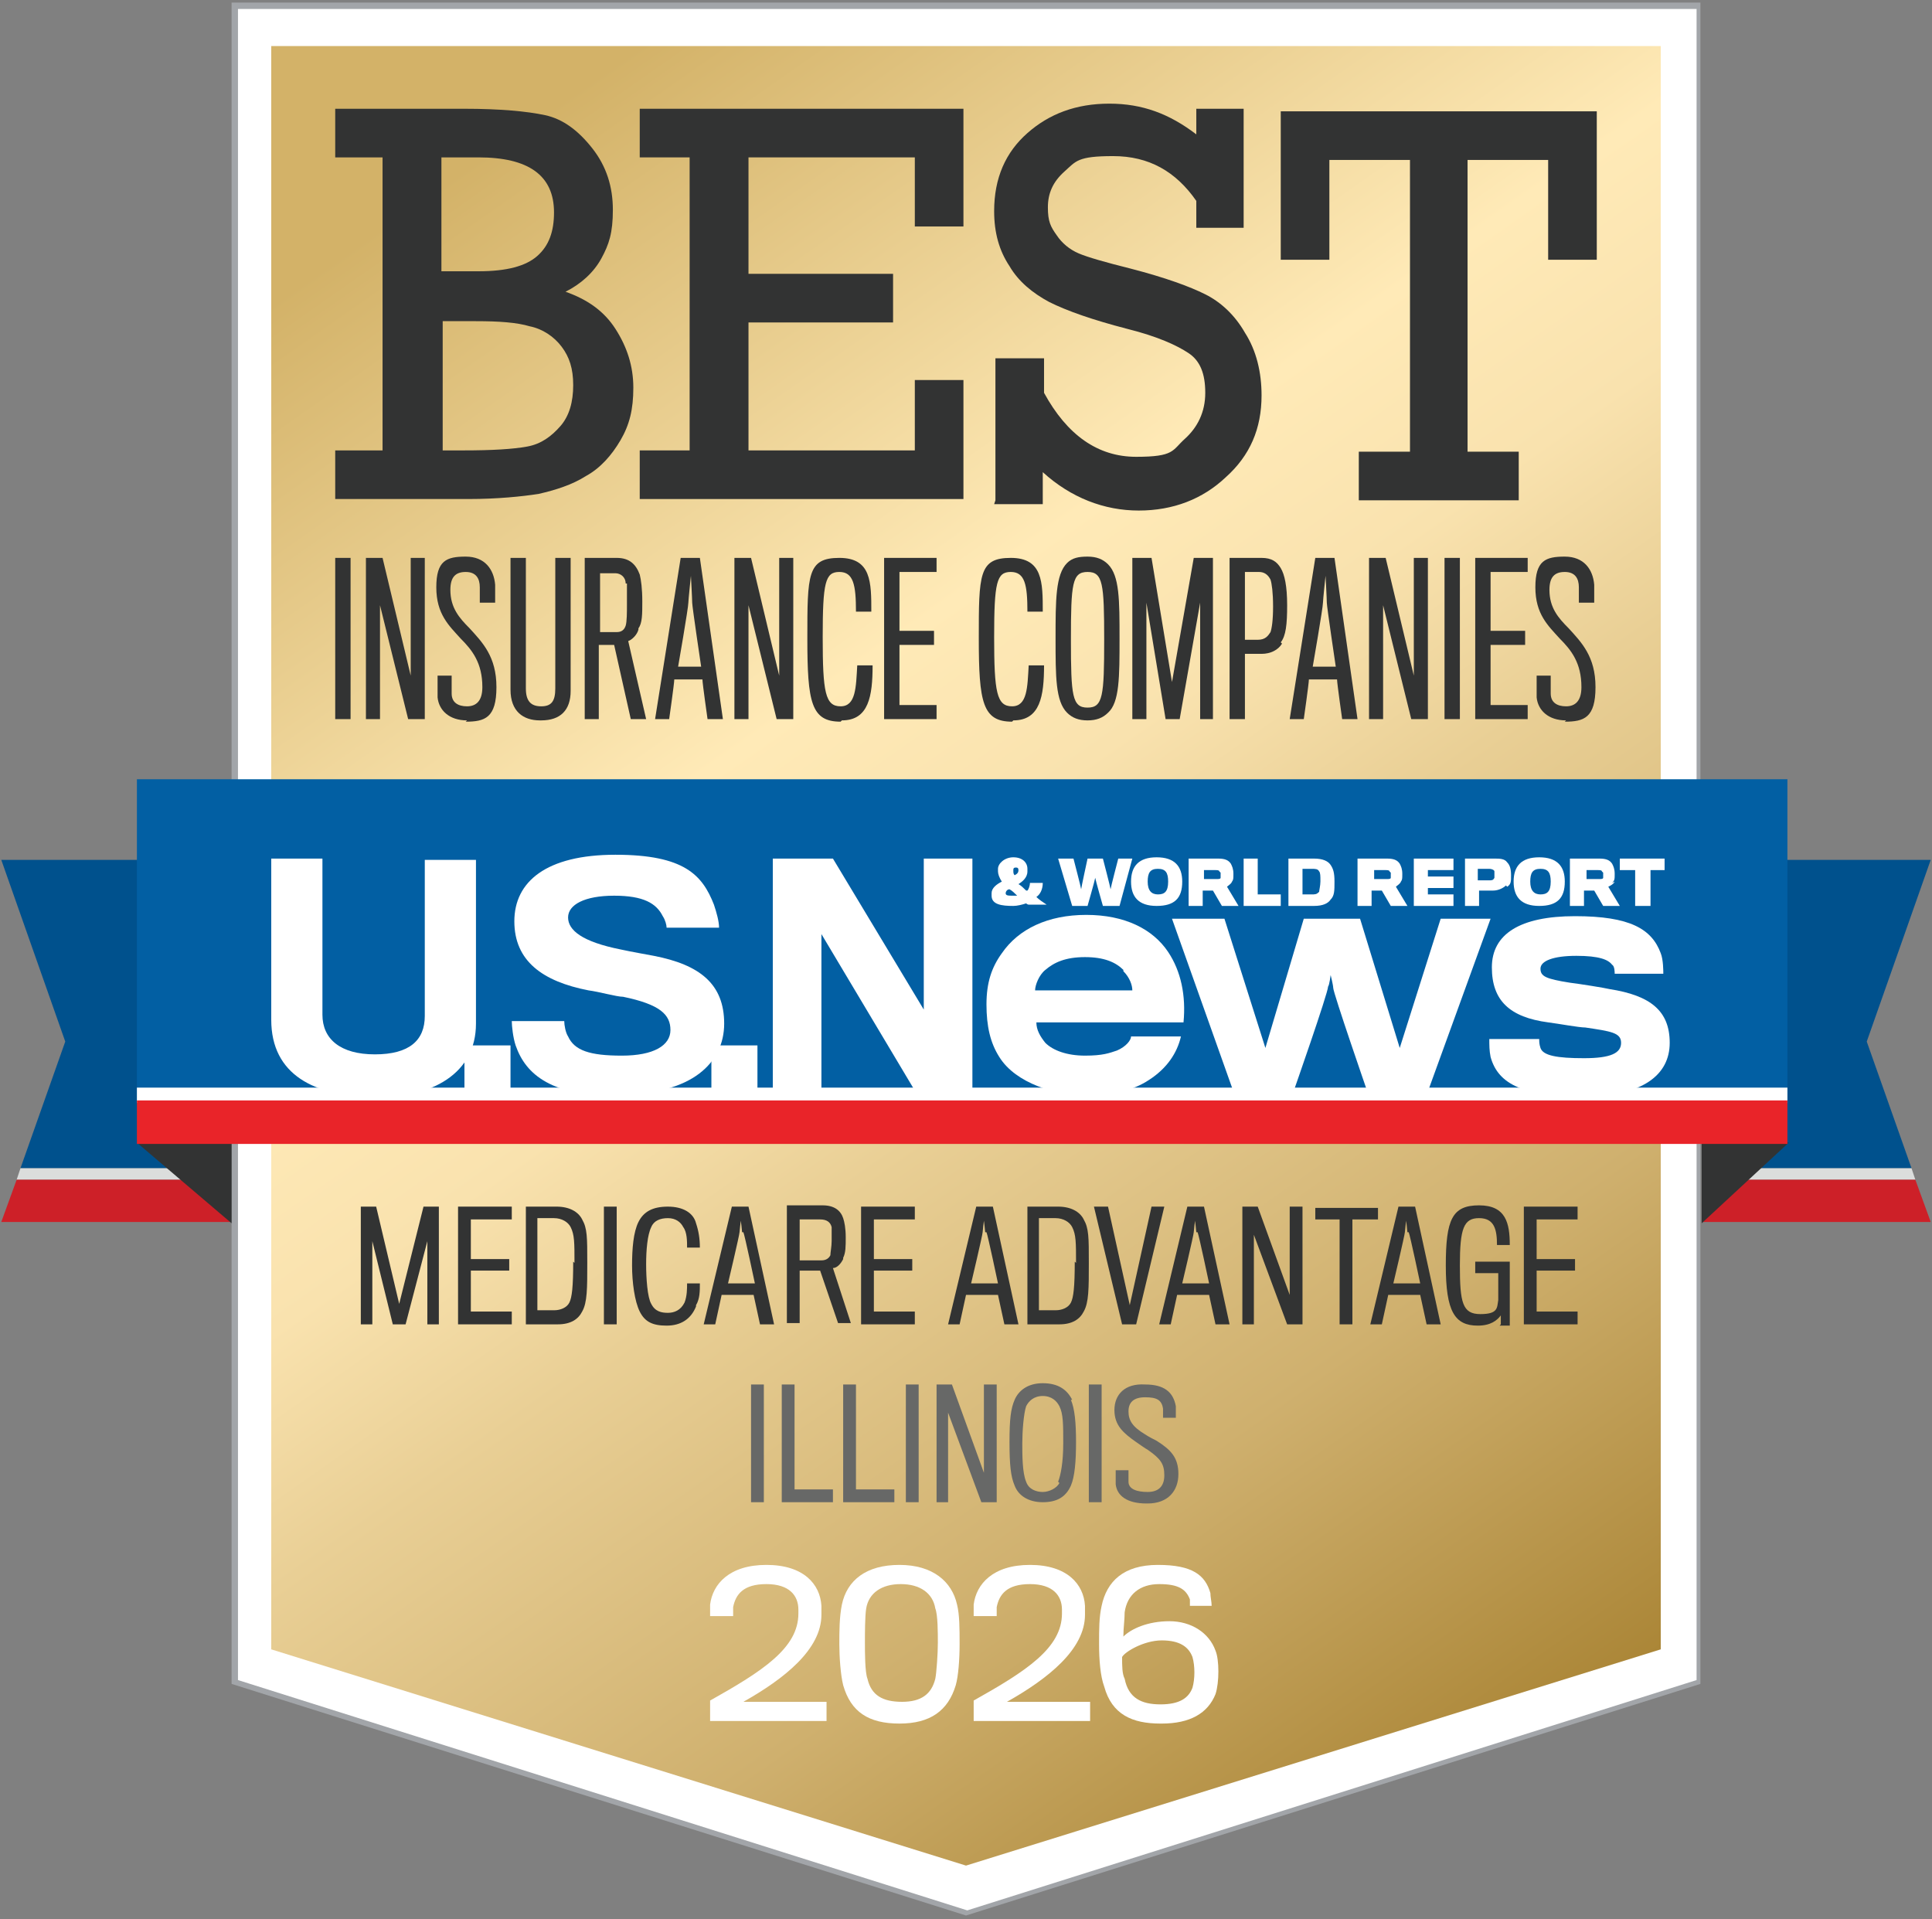 <?xml version="1.0" encoding="UTF-8"?>
<svg id="Layer_1" xmlns="http://www.w3.org/2000/svg" xmlns:xlink="http://www.w3.org/1999/xlink" version="1.1" viewBox="0 0 151 150">
  <rect x="0" y="0" width="151" height="150" fill="#808080" stroke="none"/>
  <!-- Generator: Adobe Illustrator 29.8.2, SVG Export Plug-In . SVG Version: 2.1.1 Build 3)  -->
  <defs>
    <style>
      .st0 {
        fill: #676867;
      }

      .st1 {
        fill: #00518d;
      }

      .st2 {
        fill: #a2a5a9;
      }

      .st3 {
        fill: url(#linear-gradient);
      }

      .st4 {
        fill: #025fa3;
      }

      .st5 {
        fill: #fff;
      }

      .st6 {
        fill: #e92429;
      }

      .st7 {
        fill: #dbdddc;
      }

      .st8 {
        fill: #323333;
      }

      .st9 {
        fill: #cd2028;
      }
    </style>
    <linearGradient id="linear-gradient" x1="28.2" y1="129.3" x2="122.8" y2="-5.8" gradientTransform="translate(0 128) scale(1 -1)" gradientUnits="userSpaceOnUse">
      <stop offset=".1" stop-color="#d3b268"/>
      <stop offset=".4" stop-color="#ffeab7"/>
      <stop offset=".5" stop-color="#f9e2ae"/>
      <stop offset=".6" stop-color="#e9cf95"/>
      <stop offset=".8" stop-color="#cfb06e"/>
      <stop offset="1" stop-color="#ab8637"/>
      <stop offset="1" stop-color="#a88232"/>
    </linearGradient>
  </defs>
  <polygon class="st5" points="18.3 .5 18.3 19.7 18.3 131.5 75.5 149.5 132.8 131.4 132.8 19.7 132.8 .5 18.3 .5"/>
  <polygon class="st3" points="21.2 3.6 21.2 28.2 21.2 128.9 75.5 145.8 129.8 128.9 129.8 83.6 129.8 28.2 129.8 3.6 21.2 3.6"/>
  <path class="st8" d="M29.9,35.2V12.3h-3.7v-3.8h10.1c2.8,0,4.9.2,6.3.5s2.6,1.2,3.7,2.6c1.1,1.4,1.6,3,1.6,4.8s-.3,2.7-.9,3.8-1.6,2-2.8,2.6c1.7.6,3,1.5,3.9,2.9.9,1.4,1.4,2.9,1.4,4.6s-.3,2.9-1,4.1c-.7,1.2-1.6,2.2-2.7,2.8-1.1.7-2.4,1.1-3.7,1.4-1.3.2-3.2.4-5.5.4h-10.4v-3.8s3.7,0,3.7,0ZM34.5,21.2h2.9c2.2,0,3.7-.4,4.6-1.2s1.3-1.9,1.3-3.4c0-2.9-2-4.3-5.9-4.3h-2.9s0,8.9,0,8.9ZM34.5,35.2h1.7c2.3,0,3.9-.1,5-.3s1.9-.8,2.6-1.6c.7-.8,1-1.9,1-3.2s-.3-2.2-.9-3-1.5-1.4-2.5-1.6c-1-.3-2.4-.4-4.2-.4h-2.6v10.2h0Z"/>
  <path class="st8" d="M53.9,35.2V12.3h-3.9v-3.8h25.3v9.2h-3.8v-5.4h-13v9.1h11.3v3.8h-11.3v10h13v-5.5h3.8v9.3h-25.3v-3.8h3.9Z"/>
  <path class="st8" d="M77.8,39.1v-11.1h3.8v2.7c1.8,3.3,4.2,5,7.2,5s2.8-.5,3.8-1.4c1-.9,1.6-2.1,1.6-3.6s-.4-2.5-1.3-3.1c-.9-.6-2.4-1.3-4.8-1.9-2.7-.7-4.7-1.4-6.1-2.1-1.3-.7-2.4-1.6-3.1-2.8-.8-1.2-1.2-2.6-1.2-4.3,0-2.6.9-4.6,2.6-6.1,1.7-1.5,3.8-2.3,6.4-2.3s4.7.8,6.8,2.4v-2h3.7v9.3h-3.7v-2.1c-1.6-2.3-3.7-3.5-6.5-3.5s-2.9.4-3.8,1.2c-.9.8-1.3,1.7-1.3,2.8s.2,1.5.7,2.2c.4.6,1,1.1,1.7,1.4s2.1.7,4.1,1.2c2.7.7,4.6,1.4,5.8,2,1.2.6,2.3,1.6,3.1,3,.9,1.4,1.3,3.1,1.3,4.9,0,2.6-.9,4.7-2.8,6.4-1.8,1.7-4.1,2.6-6.8,2.6s-5.3-1-7.5-3v2.5h-3.8Z"/>
  <path class="st8" d="M110.2,35.3V12.5h-6.3v7.8h-3.8v-11.6h24.7v11.6h-3.8v-7.8h-6.3v22.8h4v3.8h-12.5v-3.8h3.9Z"/>
  <path class="st2" d="M18.1.2v131.4l57.4,18.1,57.4-18.1V.2H18.1ZM132.6,131.3l-57,18-57-18V.7h114v130.6h0Z"/>
  <g>
    <polygon class="st1" points=".1 67.2 18 67.2 18 91.3 1.6 91.3 5.1 81.4 .1 67.2"/>
    <polygon class="st7" points="18 92.2 1.3 92.2 1.6 91.3 18 91.3 18 92.2"/>
    <polygon class="st9" points="18 95.5 .1 95.5 1.3 92.2 18 92.2 18 95.5"/>
  </g>
  <g>
    <polygon class="st1" points="150.9 67.2 133 67.2 133 91.3 149.4 91.3 145.9 81.4 150.9 67.2"/>
    <polygon class="st7" points="133 92.2 149.7 92.2 149.4 91.3 133 91.3 133 92.2"/>
    <polygon class="st9" points="133 95.5 150.9 95.5 149.7 92.2 133 92.2 133 95.5"/>
  </g>
  <polygon class="st8" points="18.1 89.3 18.1 95.6 10.7 89.3 18.1 89.3"/>
  <polygon class="st8" points="133 89.3 133 95.6 139.8 89.3 133 89.3"/>
  <rect class="st4" x="10.7" y="60.9" width="129" height="25.2"/>
  <g id="U.S.News">
    <path class="st5" d="M29.2,85.7c-4.6,0-8-1.7-8-6v-12.6h4v12.2c0,1.9,1.4,3.1,4.1,3.1s3.9-1.1,3.9-3v-12.2h4v12.8c0,3.9-3.4,5.8-8,5.8h0Z"/>
    <path class="st5" d="M36.3,85.4v-3.7h3.6v3.7h-3.6Z"/>
    <path class="st5" d="M48.6,85.7c-5.5,0-7.5-1.7-8.3-4-.2-.6-.3-1.5-.3-1.9h4.1c0,.3.1.9.3,1.2.5,1.1,1.7,1.5,4.2,1.5s3.8-.8,3.8-2-.8-2-3.7-2.6c-.5,0-1.9-.4-2.7-.5-3.6-.7-5.8-2.3-5.8-5.4s2.5-5.2,7.9-5.2,6.8,1.6,7.7,3.9c.2.6.4,1.3.4,1.8h-4.1c0-.2-.1-.6-.3-.9-.5-1-1.5-1.6-3.8-1.6s-3.6.7-3.6,1.7,1.1,1.9,4.1,2.5c.9.2,2.1.4,2.6.5,3.6.7,5.5,2.2,5.5,5.3s-2.6,5.5-7.9,5.5h0Z"/>
    <path class="st5" d="M55.6,85.4v-3.7h3.6v3.7h-3.6Z"/>
    <path class="st5" d="M71.6,85.4l-7.4-12.4v12.4h-3.8v-18.3h4.7l7.1,11.8v-11.8h3.8v18.3h-4.3Z"/>
    <path class="st5" d="M89.8,84.4c-1.2.8-2.8,1.2-5,1.2s-5.4-.9-6.7-3c-.7-1.1-1-2.4-1-4.1s.4-2.9,1.2-4c1.3-1.9,3.6-3,6.6-3s5.2,1.1,6.4,2.9c1,1.5,1.4,3.4,1.2,5.5h-11.5c0,.6.3,1.1.7,1.6.6.6,1.7,1,3.1,1s1.9-.2,2.5-.4c.7-.3,1.1-.8,1.1-1.1h3.9c-.3,1.3-1.1,2.5-2.5,3.4h0ZM87.8,75.8c-.6-.6-1.5-1-3-1s-2.4.4-3.1,1c-.5.4-.8,1.2-.8,1.6h7.6c0-.4-.2-1-.7-1.5h0Z"/>
    <path class="st5" d="M111.6,85.4h-4.7s-2.7-7.8-2.7-8.2c0-.2-.2-1-.2-1,0,0-.1.8-.2.9,0,.5-2.7,8.2-2.7,8.2h-4.7l-4.8-13.5h4.1l3.2,10.1,3-10.1h4.4l3.1,10.1,3.2-10.1h3.9l-4.9,13.5h0Z"/>
    <path class="st5" d="M123.8,85.7c-4.6,0-6.7-.9-7.3-3.1-.1-.5-.1-.9-.1-1.4h3.9c0,.2,0,.4.1.7.2.6,1.3.8,3.4.8s2.9-.4,2.9-1.2-.8-.9-2.8-1.2c-.5,0-2.1-.3-2.9-.4-3-.4-4.4-1.7-4.4-4.3s2.2-4,6.5-4,6,1,6.7,2.9c.2.5.2,1.4.2,1.6h-3.8c0-.1,0-.6-.2-.7-.3-.4-1-.7-2.8-.7s-2.8.4-2.8,1,.4.8,2.3,1.1c.8.1,2.7.4,3.1.5,3.2.5,4.7,1.7,4.7,4.2s-2.1,4.2-6.8,4.2h0Z"/>
  </g>
  <g id="_World_Report">
    <path class="st5" d="M80.3,69.6c.1-.1.2-.4.2-.6h1c0,.5-.2.9-.5,1.1.2.2.5.4.8.6h-1.4s-.1,0-.2-.1c-.3.1-.7.2-1,.2-.9,0-1.7-.1-1.7-.8v-.2c0-.4.4-.7.8-.9-.2-.3-.3-.6-.3-.8v-.2c0-.4.5-.9,1.2-.9s1.1.4,1.1.9v.2c0,.5-.4.8-.7,1,.2.1.4.3.6.5ZM78.6,69.8c0,.2.2.2.6.2s.2,0,.3,0c-.2-.2-.4-.4-.6-.5-.2,0-.3.2-.3.3h0ZM79.6,68.1h0c0-.2,0-.3-.2-.3s-.2.1-.2.2h0c0,.2,0,.3.1.4.2-.1.3-.2.3-.4Z"/>
    <path class="st5" d="M87.4,70.8h-1.2s-.6-2.1-.6-2.2c0,.1-.6,2.2-.6,2.2h-1.2l-1.1-3.7h1.2s.6,2.3.6,2.4c0-.1.5-2.4.5-2.4h1.2s.6,2.3.6,2.4c0-.1.6-2.4.6-2.4h1.1l-1,3.7h0Z"/>
    <path class="st5" d="M92.4,68.9c0,1.3-.6,1.9-2,1.9s-2-.7-2-1.9.6-1.9,2-1.9,2,.7,2,1.9h0ZM91.3,68.9c0-.7-.2-1-.8-1s-.8.3-.8,1,.3,1,.8,1,.8-.2.8-1Z"/>
    <path class="st5" d="M96.3,68.9c-.1.2-.3.3-.4.4l.9,1.5h-1.3l-.7-1.2h-.8v1.2h-1.1v-3.7h2.3c.5,0,.8.1,1,.4.1.2.2.4.2.8s0,.5-.2.7h0ZM95.3,68.1c0-.1-.2-.1-.3-.1h-.9v.7h1c.1,0,.3,0,.3-.1,0,0,0-.2,0-.2s0-.2,0-.2h0Z"/>
    <path class="st5" d="M97.2,70.8v-3.7h1.1v2.8h1.8v.9s-2.9,0-2.9,0Z"/>
    <path class="st5" d="M102.8,70.8h-2.1v-3.7h2c.7,0,1.1.2,1.3.5.2.3.3.6.3,1.3s0,1.1-.3,1.4c-.2.3-.6.5-1.3.5ZM103.2,68.8c0-.3,0-.6-.1-.7-.1-.2-.3-.2-.6-.2h-.7v2h.7c.3,0,.4,0,.6-.2,0-.1.1-.5.1-.8Z"/>
    <path class="st5" d="M109.5,68.9c-.1.2-.3.3-.4.4l.9,1.5h-1.3l-.7-1.2h-.8v1.2h-1.1v-3.7h2.3c.5,0,.8.1,1,.4.1.2.2.4.2.8s0,.5-.2.7h0ZM108.6,68.1c0-.1-.2-.1-.3-.1h-.9v.7h1c.1,0,.3,0,.3-.1,0,0,0-.2,0-.2s0-.2,0-.2h0Z"/>
    <path class="st5" d="M110.5,70.8v-3.7h3.1v.9h-2v.5h2v.9h-2v.5h2v.9s-3.1,0-3.1,0Z"/>
    <path class="st5" d="M117.7,69.2c-.2.2-.6.4-1,.4h-1.1v1.2h-1.1v-3.7h2.3c.4,0,.8,0,1,.3.2.2.3.5.3,1s0,.7-.3.9h0ZM116.8,68.1c0-.1-.2-.2-.4-.2h-.9v.9h.9c.2,0,.3,0,.4-.2,0,0,0-.1,0-.2s0-.2,0-.3h0Z"/>
    <path class="st5" d="M122.3,68.9c0,1.3-.6,1.9-2,1.9s-2-.7-2-1.9.6-1.9,2-1.9,2,.7,2,1.9h0ZM121.2,68.9c0-.7-.2-1-.8-1s-.8.3-.8,1,.3,1,.8,1,.8-.2.8-1Z"/>
    <path class="st5" d="M126.2,68.9c-.1.2-.3.3-.5.4l.9,1.5h-1.3l-.7-1.2h-.8v1.2h-1.1v-3.7h2.3c.5,0,.8.1,1,.4.1.2.2.4.2.8s0,.5-.2.7h0ZM125.2,68.1c0-.1-.2-.1-.3-.1h-.9v.7h1c.1,0,.3,0,.3-.1,0,0,0-.2,0-.2s0-.2,0-.2h0Z"/>
    <path class="st5" d="M129,68v2.8h-1.2v-2.8h-1.2v-.9h3.5v.9h-1.2Z"/>
  </g>
  <rect class="st5" x="10.7" y="85" width="129" height="1.2"/>
  <rect class="st6" x="10.7" y="86" width="129" height="3.4"/>
  <path class="st8" d="M26.2,56.2v-12.6h1.2v12.6h-1.2Z"/>
  <path class="st8" d="M31.9,56.2l-2.2-8.9v8.9h-1.1v-12.6h1.3l2.2,9.2v-9.2h1.1v12.6h-1.3,0Z"/>
  <path class="st8" d="M36.5,56.3c-1.4,0-2.2-.8-2.3-1.8,0-.6,0-1.6,0-1.7h1.1c0,.1,0,.9,0,1.4,0,.7.5,1,1.2,1s1.2-.4,1.2-1.5c0-1.9-.8-2.9-1.7-3.8-.9-1-1.9-1.9-1.9-4s.8-2.4,2.3-2.4,2.2,1,2.3,2.2c0,.5,0,1.3,0,1.4h-1.2s0-.8,0-1.2c0-.7-.3-1.2-1.1-1.2s-1.2.4-1.2,1.4c0,1.4.7,2.2,1.5,3,1,1.1,2.1,2.2,2.1,4.6s-.9,2.7-2.4,2.7h0Z"/>
  <path class="st8" d="M42.2,56.3c-1.3,0-2.3-.7-2.3-2.4v-10.3h1.2v10.2c0,1,.4,1.4,1.2,1.4s1.1-.4,1.1-1.4v-10.2h1.2v10.4c0,1.5-.8,2.3-2.3,2.3h0Z"/>
  <path class="st8" d="M49.9,49.2c-.1.4-.5.8-.8.9l1.4,6.1h-1.2l-1.3-5.8h-1.2v5.8h-1.1v-12.6h2.5c1,0,1.5.5,1.8,1.3.1.4.2,1.1.2,2.1s0,1.7-.3,2.1h0ZM48.9,45.6c0-.5-.4-.8-.8-.8h-1.2v4.6h1.3c.4,0,.6-.2.7-.5.1-.3.1-1.1.1-1.6s0-1.5,0-1.7Z"/>
  <path class="st8" d="M52.4,56.2h-1.2l2-12.6h1.5l1.8,12.6h-1.2s-.4-2.8-.4-3.1h-2.2c0,.3-.4,3.1-.4,3.1h0ZM54.1,47.1c0-.3-.1-2.1-.1-2.1,0,0-.2,1.9-.2,2.1,0,.4-.8,5-.8,5h1.8s-.7-4.7-.7-5h0Z"/>
  <path class="st8" d="M60.7,56.2l-2.2-8.9v8.9h-1.1v-12.6h1.3l2.2,9.2v-9.2h1.1v12.6h-1.3,0Z"/>
  <path class="st8" d="M65.7,56.4c-2.3,0-2.6-1.5-2.6-6.5s0-6.3,2.5-6.3,2.5,1.9,2.5,4.2h-1.2c0-2.1-.2-3.1-1.3-3.1s-1.3.8-1.3,5.1.2,5.4,1.4,5.4,1.2-1.5,1.3-3.2h1.2c0,2.4-.3,4.3-2.4,4.3h0Z"/>
  <path class="st8" d="M69.1,56.2v-12.6h4.1v1.1h-2.9v4.6h2.7v1.1h-2.7v4.7h2.9v1.1h-4.1Z"/>
  <path class="st8" d="M79.1,56.4c-2.3,0-2.6-1.5-2.6-6.5s0-6.3,2.5-6.3,2.5,1.9,2.5,4.2h-1.2c0-2.1-.2-3.1-1.3-3.1s-1.3.8-1.3,5.1.2,5.4,1.4,5.4,1.2-1.5,1.3-3.2h1.2c0,2.4-.3,4.3-2.4,4.3h0Z"/>
  <path class="st8" d="M86.6,44.1c.9.9.9,2.8.9,5.8s0,5-.9,5.8c-.4.4-.9.6-1.6.6s-1.2-.2-1.6-.6c-.9-.9-.9-2.8-.9-5.8s0-5,.9-5.9c.4-.4.9-.5,1.6-.5s1.2.2,1.6.6ZM86.3,50c0-4.4-.1-5.3-1.3-5.3s-1.3.9-1.3,5.3.1,5.3,1.3,5.3,1.3-.9,1.3-5.3Z"/>
  <path class="st8" d="M93.8,56.2v-9.1l-1.6,9.1h-1.1l-1.5-9.1v9.1h-1.1v-12.6h1.5l1.6,9.7,1.7-9.7h1.5v12.6h-1.1,0Z"/>
  <path class="st8" d="M100.2,50.3c-.3.5-.9.8-1.6.8-.3,0-1.3,0-1.3,0v5.1h-1.2v-12.6h2.5c.8,0,1.2.3,1.5.8.3.5.5,1.4.5,2.9s-.1,2.4-.5,2.9h0ZM99.3,45.3c-.2-.4-.5-.6-.9-.6h-1.1v5.3h1c.6,0,.8-.3,1-.6.1-.3.2-.9.2-2s-.1-1.8-.2-2.1h0Z"/>
  <path class="st8" d="M102,56.2h-1.2l2-12.6h1.5l1.8,12.6h-1.2s-.4-2.8-.4-3.1h-2.2c0,.3-.4,3.1-.4,3.1h0ZM103.7,47.1c0-.3-.1-2.1-.1-2.1,0,0-.2,1.9-.2,2.1,0,.4-.8,5-.8,5h1.8s-.7-4.7-.7-5h0Z"/>
  <path class="st8" d="M110.3,56.2l-2.2-8.9v8.9h-1.1v-12.6h1.3l2.2,9.2v-9.2h1.1v12.6h-1.3,0Z"/>
  <path class="st8" d="M112.9,56.2v-12.6h1.2v12.6h-1.2Z"/>
  <path class="st8" d="M115.3,56.2v-12.6h4.1v1.1h-2.9v4.6h2.7v1.1h-2.7v4.7h2.9v1.1h-4.1Z"/>
  <path class="st8" d="M122.4,56.3c-1.4,0-2.2-.8-2.3-1.8,0-.6,0-1.6,0-1.7h1.1c0,.1,0,.9,0,1.4,0,.7.5,1,1.2,1s1.2-.4,1.2-1.5c0-1.9-.8-2.9-1.7-3.8-.9-1-1.9-1.9-1.9-4s.8-2.4,2.3-2.4,2.2,1,2.3,2.2c0,.5,0,1.3,0,1.4h-1.2s0-.8,0-1.2c0-.7-.3-1.2-1.1-1.2s-1.2.4-1.2,1.4c0,1.4.7,2.2,1.5,3,1,1.1,2.1,2.2,2.1,4.6s-.9,2.7-2.4,2.7h0Z"/>
  <g>
    <path class="st8" d="M33.4,103.5v-6.5l-1.7,6.5h-1l-1.6-6.5v6.5h-.9v-9.2h1.2l1.8,7.6,1.9-7.6h1.2v9.2s-.9,0-.9,0Z"/>
    <path class="st8" d="M35.8,103.5v-9.2h4.2v1h-3.2v3.1h3v.9h-3v3.2h3.2v1h-4.2Z"/>
    <path class="st8" d="M43.6,103.5h-2.5v-9.2h2.4c1,0,1.7.4,2,1,.4.7.4,1.4.4,3.4s0,3.1-.4,3.8c-.3.6-.9,1-1.9,1h0ZM44.9,98.7c0-1.6,0-2.2-.3-2.8-.2-.4-.7-.7-1.3-.7h-1.3v7.2h1.3c.5,0,1-.2,1.2-.6.2-.4.3-1.2.3-3.2Z"/>
    <path class="st8" d="M47.2,103.5v-9.2h1v9.2h-1Z"/>
    <path class="st8" d="M54.4,102.1c-.4,1-1.2,1.5-2.3,1.5s-1.7-.3-2.1-1.1c-.4-.8-.6-2.3-.6-3.6s.1-2.6.5-3.4c.4-.8,1.1-1.2,2.3-1.2s2,.5,2.2,1.3c.2.6.3,1.2.3,1.9h-1c0-.5,0-1.2-.3-1.6-.2-.4-.6-.7-1.2-.7s-1.1.2-1.3.7c-.3.6-.4,1.8-.4,2.9s.1,2.6.4,3.1c.3.6.8.7,1.3.7s1-.2,1.3-.8c.2-.5.2-1.1.2-1.5h1c0,.6,0,1.2-.3,1.7h0Z"/>
    <path class="st8" d="M56,103.5h-1l2.2-9.2h1.3l2,9.2h-1.1l-.5-2.3h-2.5l-.5,2.3h0ZM58,96.3c0-.1-.1-.9-.1-.9,0,0-.1.8-.1.9,0,.2-.9,4-.9,4h2.1s-.8-3.8-.9-4Z"/>
    <path class="st8" d="M65.9,98.4c-.2.4-.5.7-.8.7l1.4,4.3h-1l-1.4-4.1h-1.6v4.1h-1v-9.2h2.8c.9,0,1.4.4,1.6,1,.1.3.2.8.2,1.5s0,1.2-.2,1.6h0ZM65,95.9c-.1-.4-.4-.6-.9-.6h-1.6v3.2h1.7c.4,0,.6-.2.7-.4,0-.2.1-.7.1-1.1s0-1,0-1.1h0Z"/>
    <path class="st8" d="M67.3,103.5v-9.2h4.2v1h-3.2v3.1h3v.9h-3v3.2h3.2v1h-4.2Z"/>
    <path class="st8" d="M75.1,103.5h-1l2.2-9.2h1.3l2,9.2h-1.1l-.5-2.3h-2.5l-.5,2.3h0ZM77,96.3c0-.1-.1-.9-.1-.9,0,0-.1.8-.1.9,0,.2-.9,4-.9,4h2.1s-.8-3.8-.9-4Z"/>
    <path class="st8" d="M82.8,103.5h-2.5v-9.2h2.4c1,0,1.7.4,2,1,.4.7.4,1.4.4,3.4s0,3.1-.4,3.8c-.3.6-.9,1-1.9,1h0ZM84.1,98.7c0-1.6,0-2.2-.3-2.8-.2-.4-.7-.7-1.3-.7h-1.3v7.2h1.3c.5,0,1-.2,1.2-.6.2-.4.3-1.2.3-3.2Z"/>
    <path class="st8" d="M88.9,103.5h-1.2l-2.2-9.2h1.1l1.7,7.7,1.7-7.7h1l-2.2,9.2h0Z"/>
    <path class="st8" d="M91.6,103.5h-1l2.2-9.2h1.3l2,9.2h-1.1l-.5-2.3h-2.5l-.5,2.3h0ZM93.5,96.3c0-.1-.1-.9-.1-.9,0,0-.1.8-.1.9,0,.2-.9,4-.9,4h2.1s-.8-3.8-.9-4Z"/>
    <path class="st8" d="M100.6,103.5l-2.6-7v7h-.9v-9.2h1.2l2.5,6.9v-6.9h1v9.2h-1.2Z"/>
    <path class="st8" d="M105.7,95.3v8.2h-1v-8.2h-1.9v-.9h4.9v.9h-1.9Z"/>
    <path class="st8" d="M108.1,103.5h-1l2.2-9.2h1.3l2,9.2h-1.1l-.5-2.3h-2.5l-.5,2.3h0ZM110,96.3c0-.1-.1-.9-.1-.9,0,0-.1.8-.1.9,0,.2-.9,4-.9,4h2.1s-.8-3.8-.9-4Z"/>
    <path class="st8" d="M117.3,103.5v-.7c-.3.4-.8.8-1.8.8-1.8,0-2.5-1.1-2.5-4.7s.5-4.7,2.6-4.7,2.4,1.4,2.4,3.1h-1c0-1.2-.2-2.1-1.4-2.1s-1.5.8-1.5,3.7.2,3.8,1.6,3.8,1.3-.5,1.4-1.1v-2.1h-1.8v-.9h2.7v5h-.8,0Z"/>
    <path class="st8" d="M119.1,103.5v-9.2h4.2v1h-3.2v3.1h3v.9h-3v3.2h3.2v1h-4.2Z"/>
  </g>
  <g>
    <path class="st0" d="M58.7,117.4v-9.2h1v9.2h-1Z"/>
    <path class="st0" d="M61.1,117.4v-9.2h1v8.2h3v1h-4.1Z"/>
    <path class="st0" d="M65.9,117.4v-9.2h1v8.2h3v1h-4.1Z"/>
    <path class="st0" d="M70.8,117.4v-9.2h1v9.2h-1Z"/>
    <path class="st0" d="M76.7,117.4l-2.6-7v7h-.9v-9.2h1.2l2.5,6.9v-6.9h1v9.2h-1.2Z"/>
    <path class="st0" d="M83.7,109.4c.3.7.4,1.8.4,3.3s-.1,2.7-.4,3.4c-.4.9-1.1,1.3-2.2,1.3s-1.9-.5-2.2-1.3c-.3-.7-.4-1.6-.4-3.4s.1-2.6.4-3.3c.3-.7,1-1.3,2.2-1.3s1.9.5,2.3,1.3ZM82.7,115.8c.2-.5.4-1.5.4-3s0-2.3-.3-2.9c-.2-.4-.6-.8-1.3-.8s-1.1.4-1.3.8c-.2.6-.3,2-.3,2.9s0,2.3.3,3c.2.6.8.8,1.3.8s1.1-.3,1.3-.7h0Z"/>
    <path class="st0" d="M85.1,117.4v-9.2h1v9.2h-1Z"/>
    <path class="st0" d="M89.6,117.5c-1.5,0-2.3-.6-2.4-1.5,0-.4,0-.8,0-1.1h1c0,.2,0,.7,0,.9,0,.6.7.8,1.5.8s1.3-.4,1.3-1.3-.3-1.3-1.3-2c-.2-.1-.6-.4-.9-.6-1-.7-1.7-1.3-1.7-2.5s.8-2.1,2.4-2c1.5,0,2.2.6,2.4,1.7,0,.3,0,.7,0,.9h-1c0-.1,0-.5,0-.7-.1-.7-.5-.9-1.4-.9s-1.3.4-1.3,1.1.3,1.2,1.3,1.8c.3.2.7.4.9.5,1.1.7,1.7,1.3,1.7,2.6s-.8,2.3-2.4,2.3h0Z"/>
  </g>
  <g>
    <path class="st5" d="M55.5,134.5v-1.6c4.1-2.3,6.9-4.1,6.9-6.8v-.3c0-1.1-.7-2-2.5-2s-2.4.8-2.6,1.8v.7h-1.8c0-.3,0-.7,0-.9.2-1.6,1.5-3.1,4.4-3.1s4.2,1.5,4.3,3.2v.7c0,2.7-2.9,5-6.1,6.8h6.5v1.5h-9.3Z"/>
    <path class="st5" d="M74.8,125.4c.2.8.2,1.9.2,3.1s-.1,2.5-.3,3.2c-.6,2-2,3-4.4,3s-3.8-.9-4.4-3c-.2-.8-.3-2.2-.3-3.2s0-2.1.2-3.1c.4-1.9,1.9-3.1,4.5-3.1s4.1,1.3,4.5,3.1h0ZM73.1,125.7c-.2-1.2-1.2-1.9-2.7-1.9s-2.5.7-2.7,1.9c-.1.6-.1,2-.1,2.7s0,2.3.2,2.8c.3,1.3,1.2,1.8,2.7,1.8s2.3-.6,2.6-1.8c.1-.5.2-2,.2-2.8s0-2.2-.2-2.7Z"/>
    <path class="st5" d="M76.1,134.5v-1.6c4.1-2.3,6.9-4.1,6.9-6.8v-.3c0-1.1-.7-2-2.5-2s-2.4.8-2.6,1.8v.7h-1.8c0-.3,0-.7,0-.9.2-1.6,1.5-3.1,4.4-3.1s4.2,1.5,4.3,3.2v.7c0,2.7-2.9,5-6.1,6.8h6.5v1.5h-9.3Z"/>
    <path class="st5" d="M90.7,134.7c-2.2,0-3.8-.7-4.4-2.9-.3-.8-.4-2.1-.4-3.3s0-2.1.2-3c.4-1.9,1.7-3.2,4.4-3.2s3.7.8,4.1,2.2c0,.3.1.7.1,1h-1.7c0-.1,0-.3,0-.5-.3-.8-.9-1.2-2.4-1.2s-2.5.8-2.7,2.2c0,.6-.1,1.2-.1,1.9.6-.6,1.9-1.2,3.6-1.2s3.1.9,3.6,2.3c.3.7.3,2.5,0,3.4-.6,1.5-2,2.3-4.2,2.3h0ZM93.2,129.5c-.3-.8-1-1.3-2.4-1.3s-2.9.9-3.1,1.3c0,.7,0,1.3.2,1.7.3,1.5,1.3,2,2.8,2s2.2-.5,2.5-1.3c.2-.7.2-1.7,0-2.4h0Z"/>
  </g>
</svg>